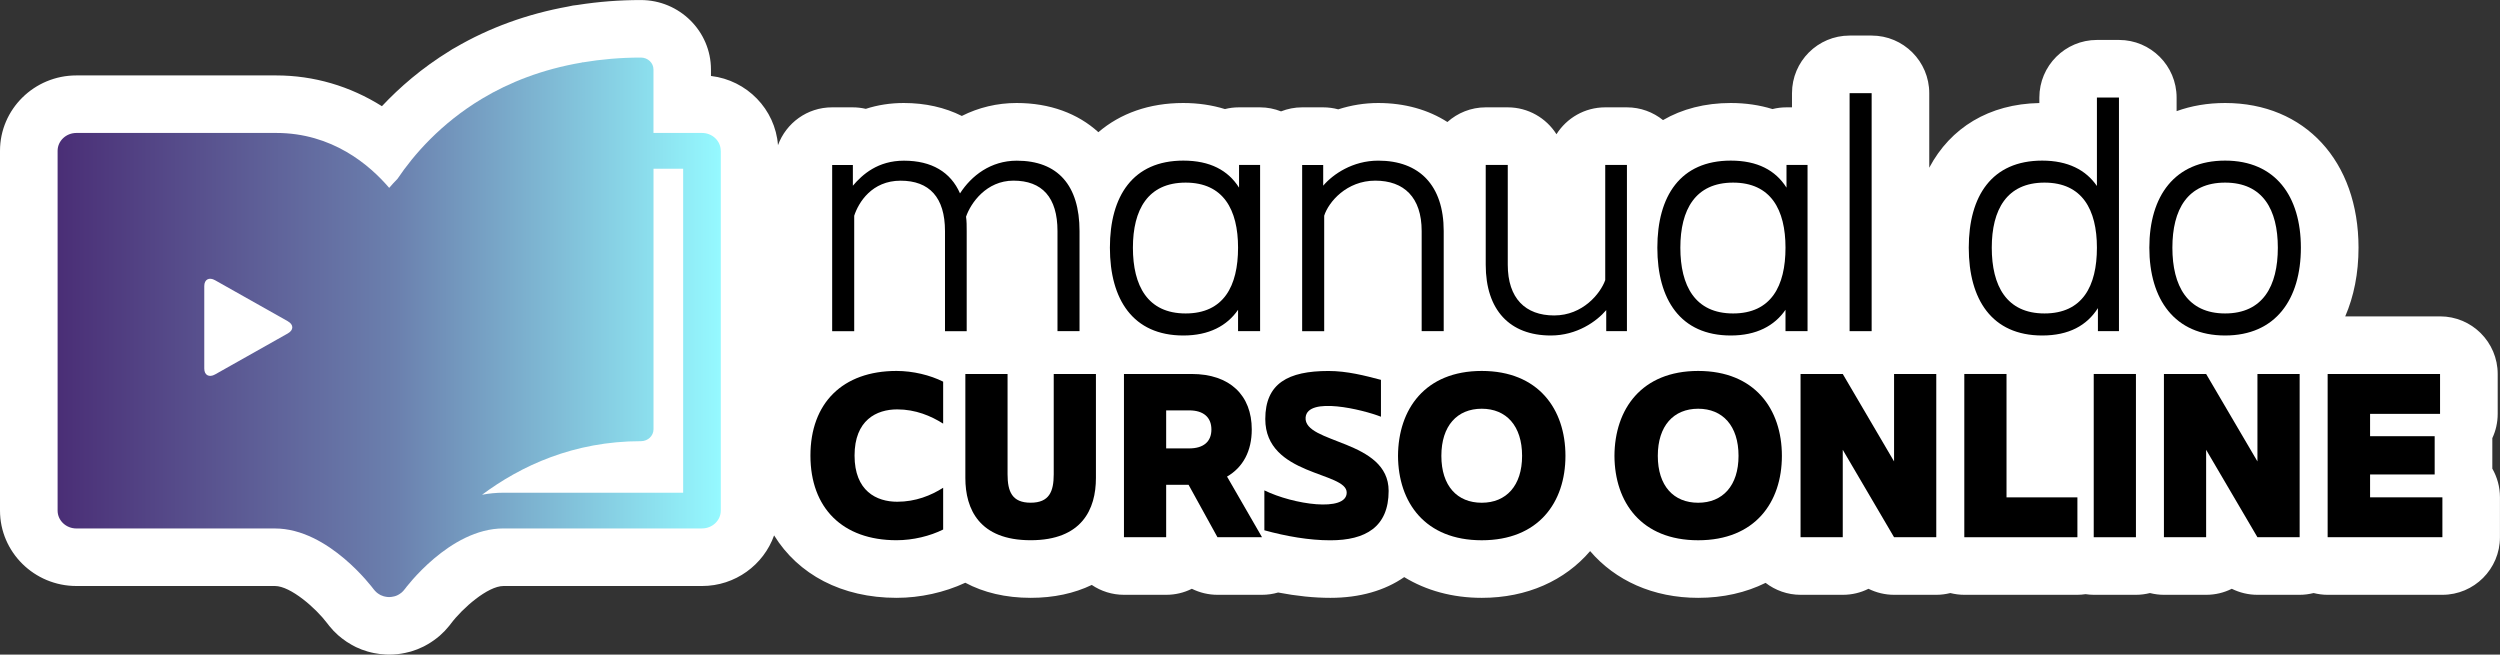 <svg xmlns="http://www.w3.org/2000/svg" xmlns:xlink="http://www.w3.org/1999/xlink" id="Camada_2" viewBox="0 0 650.98 170.46"><rect x="0" y="0" width="650.98" height="170.46" fill="#333333" stroke="none"/><defs><style>.cls-1{fill:#fff;}.cls-2{fill:url(#Gradiente_sem_nome_17);}</style><linearGradient id="Gradiente_sem_nome_17" x1="15" y1="85.23" x2="187.69" y2="85.23" gradientUnits="userSpaceOnUse"><stop offset="0" stop-color="#4a2e76"></stop><stop offset=".51" stop-color="#6b80ae"></stop><stop offset="1" stop-color="#95f9ff"></stop></linearGradient></defs><g id="Camada_1-2"><g><path class="cls-1" d="m648.98,122.01v-7.92c.9-1.92,1.4-4.07,1.4-6.33v-10.38c0-8.28-6.72-15-15-15h-24.7c2.24-5.18,3.46-11.2,3.46-17.88,0-22.54-13.96-37.68-34.73-37.68-4.57,0-8.81.73-12.64,2.12v-3.54c0-8.28-6.72-15-15-15h-5.74c-8.28,0-15,6.72-15,15v1.43c-13.08.23-23.15,6.42-28.67,16.84v-19.41c0-8.28-6.72-15-15-15h-5.74c-8.28,0-15,6.72-15,15v3.69h-1.43c-1.26,0-2.48.15-3.65.45-3.35-1.04-6.99-1.58-10.87-1.58-6.72,0-12.67,1.56-17.64,4.45-2.57-2.07-5.84-3.32-9.4-3.32h-5.65c-5.34,0-10.03,2.79-12.69,7-2.66-4.2-7.35-7-12.69-7h-5.74c-3.83,0-7.32,1.45-9.97,3.82-4.98-3.19-11.08-4.95-18.02-4.95-3.54,0-7.06.57-10.41,1.65-1.25-.34-2.57-.52-3.93-.52h-5.48c-1.93,0-3.78.38-5.48,1.05-1.7-.67-3.54-1.05-5.48-1.05h-5.48c-1.26,0-2.48.15-3.65.45-3.35-1.04-6.99-1.58-10.87-1.58-8.86,0-16.38,2.71-22.08,7.6-5.35-4.87-12.62-7.6-21.29-7.6-5.07,0-9.91,1.17-14.27,3.37-4.38-2.2-9.49-3.37-15.11-3.37-3.48,0-6.78.51-9.89,1.52-1.09-.25-2.24-.39-3.41-.39h-5.39c-6.47,0-11.97,4.1-14.07,9.85-.71-9.36-8.08-16.92-17.45-18.02v-1.67c0-9.98-8.19-18.1-18.27-18.1-5.57,0-10.97.42-16.48,1.28-.8.07-1.6.2-2.38.4-10.71,1.93-20.62,5.53-29.49,10.72-.48.25-.95.53-1.41.84-7.29,4.47-13.11,9.56-17.65,14.4-8.32-5.23-17.73-8.01-27.55-8.01H19.9C8.93,19.63,0,28.44,0,39.27v93.67c0,10.84,8.93,19.65,19.9,19.65h51.69c4.08,0,10.67,5.78,13.65,9.75h0c.17.23.35.46.53.68.69.86,1.46,1.67,2.28,2.39.32.28.65.55.99.81.79.62,1.63,1.18,2.51,1.67.35.21.71.39,1.07.57l.1.05c.97.46,1.96.84,3.01,1.14.31.09.61.17.92.24.19.04.67.15.73.16,1,.2,2.02.33,3.02.38.32.02.63.03.94.03,1.39,0,2.81-.15,4.21-.46.37-.07.85-.18,1.41-.34.03,0,.06-.02.1-.03,1.08-.32,2.15-.74,3.17-1.25.12-.06.23-.12.35-.18,1.12-.59,2.19-1.28,3.18-2.06.26-.2.52-.41.77-.63.89-.78,1.71-1.64,2.44-2.55.16-.19.31-.39.46-.59,3-4,9.59-9.78,13.67-9.78h51.7c8.67,0,16.05-5.52,18.77-13.18,6.29,10.17,17.59,16.26,31.89,16.26,6.15,0,12.46-1.4,17.9-3.93,4.76,2.55,10.5,3.93,17.03,3.93,6.02,0,11.37-1.18,15.9-3.36,2.4,1.62,5.28,2.57,8.39,2.57h10.99c2.4,0,4.67-.56,6.68-1.57,2.04,1.01,4.32,1.57,6.68,1.57h11.6c1.44,0,2.85-.21,4.19-.6,4.8.92,9.36,1.39,13.61,1.39,7.68,0,14.21-1.92,19.22-5.4,5.66,3.46,12.52,5.4,20.2,5.4,11.81,0,21.67-4.53,28.21-12.17,6.54,7.64,16.38,12.17,28.15,12.17,6.52,0,12.44-1.38,17.54-3.9,2.53,1.94,5.69,3.11,9.12,3.11h10.99c2.4,0,4.67-.56,6.68-1.57,2.04,1.01,4.32,1.57,6.68,1.57h10.99c1.26,0,2.48-.17,3.64-.46,1.17.29,2.39.46,3.64.46h29.45c.72,0,1.43-.07,2.13-.17.7.1,1.4.17,2.13.17h10.99c1.26,0,2.48-.17,3.64-.46,1.17.29,2.38.46,3.64.46h10.99c2.4,0,4.67-.56,6.68-1.57,2.04,1.01,4.32,1.57,6.68,1.57h10.99c1.26,0,2.48-.17,3.64-.46,1.17.29,2.39.46,3.64.46h29.88c8.28,0,15-6.72,15-15v-10.38c0-2.73-.73-5.29-2-7.5Z"></path><g><g><g><path d="m281.1,60.16v26.07h-5.74v-26.07c0-8.78-4-13.12-11.47-13.12-7.04,0-11.12,5.82-12.34,9.39.17,1.13.17,2.43.17,3.74v26.07h-5.65v-26.07c0-8.78-4.08-13.12-11.56-13.12s-10.95,5.65-12.08,9.13v30.07h-5.74v-43.28h5.39v5.39c2.52-2.96,6.52-6.52,13.3-6.52,7.21,0,12.17,2.96,14.6,8.52,2.96-4.61,8-8.52,14.78-8.52,10.69,0,16.34,6.43,16.34,18.34Z"></path><path d="m328.12,42.95v43.28h-5.74v-5.56c-2.87,4.17-7.56,6.69-14.25,6.69-13.12,0-19.12-9.39-19.12-22.86s6-22.68,19.12-22.68c6.95,0,11.65,2.52,14.51,7.04v-5.91h5.48Zm-5.74,21.55c0-9.91-3.82-16.95-13.65-16.95s-13.73,7.04-13.73,16.95,3.82,17.12,13.73,17.12,13.65-7.13,13.65-17.12Z"></path><path d="m375.93,60.16v26.07h-5.74v-26.07c0-8.78-4.61-13.12-12.08-13.12s-12.17,5.56-13.3,9.13v30.07h-5.74v-43.28h5.48v5.39c2.52-2.96,7.65-6.52,14.34-6.52,10.69,0,17.04,6.43,17.04,18.34Z"></path><path d="m423.64,42.95v43.28h-5.39v-5.48c-2.52,2.96-7.65,6.61-14.43,6.61-10.69,0-16.95-6.61-16.95-18.43v-25.99h5.74v25.99c0,8.78,4.61,13.21,12.08,13.21s12.08-5.74,13.3-9.21v-29.99h5.65Z"></path><path d="m470.67,42.95v43.28h-5.74v-5.56c-2.87,4.17-7.56,6.69-14.25,6.69-13.12,0-19.12-9.39-19.12-22.86s6-22.68,19.12-22.68c6.95,0,11.65,2.52,14.51,7.04v-5.91h5.48Zm-5.74,21.55c0-9.91-3.82-16.95-13.65-16.95s-13.73,7.04-13.73,16.95,3.82,17.12,13.73,17.12,13.65-7.13,13.65-17.12Z"></path><path d="m487.36,24.26v61.97h-5.74V24.26h5.74Z"></path><path d="m551.76,25.39v60.84h-5.48v-6c-2.87,4.52-7.56,7.13-14.51,7.13-13.12,0-19.12-9.39-19.12-22.86s6-22.68,19.12-22.68c6.69,0,11.39,2.43,14.25,6.61v-23.03h5.74Zm-5.74,39.11c0-9.91-3.82-16.95-13.65-16.95s-13.73,7.04-13.73,16.95,3.82,17.12,13.73,17.12,13.65-7.13,13.65-17.12Z"></path><path d="m599.13,64.5c0,13.47-6.61,22.86-19.73,22.86s-19.73-9.39-19.73-22.86,6.61-22.68,19.73-22.68,19.73,9.3,19.73,22.68Zm-6,0c0-9.91-3.91-16.95-13.73-16.95s-13.73,7.04-13.73,16.95,3.91,17.12,13.73,17.12,13.73-7.13,13.73-17.12Z"></path></g><g><path d="m222.52,118.63c0,9.23,5.71,12.02,11.11,12.02,4.8,0,8.81-1.64,11.96-3.64v10.87c-3.4,1.7-7.83,2.79-12.15,2.79-14.03,0-22.41-8.38-22.41-22.04s8.38-22.04,22.41-22.04c4.31,0,8.75,1.09,12.15,2.79v10.93c-3.16-2-7.17-3.71-11.96-3.71-5.4,0-11.11,2.79-11.11,12.02Z"></path><path d="m285.37,97.38v27.08c0,8.14-3.64,16.21-17,16.21s-17-8.08-17-16.21v-27.08h10.99v26.11c0,4.49,1.15,7.41,6.01,7.41s6.01-2.92,6.01-7.41v-26.11h10.99Z"></path><path d="m309.49,126.23h-5.83v13.66h-10.99v-42.51h17.61c9.96,0,15.67,5.53,15.67,14.45,0,5.59-2.25,9.84-6.44,12.27l9.11,15.79h-11.6l-7.53-13.66Zm-5.83-9.47h6.01c3.64,0,5.77-1.7,5.77-4.92s-2.12-4.98-5.77-4.98h-6.01v9.9Z"></path><path d="m329.23,138.07v-10.38c7.59,3.71,21.38,5.71,21.44.61.12-5.53-21.2-4.31-21.2-19.19,0-9.29,5.95-12.51,16.46-12.51,4.86,0,9.47,1.21,13.66,2.31v9.6c-4.8-1.88-19.13-5.34-19.62.18-.55,6.92,21.62,5.71,21.62,19.13,0,9.41-6.01,12.87-15.18,12.87-5.53,0-11.42-1.03-17.19-2.61Z"></path><path d="m407.63,118.7c0,12.15-7.04,21.98-21.8,21.98s-21.74-9.84-21.8-21.98c.06-12.15,7.04-22.11,21.8-22.11s21.8,9.96,21.8,22.11Zm-11.29,0c0-7.83-4.13-12.27-10.51-12.27s-10.51,4.43-10.51,12.27,4.13,12.21,10.51,12.21,10.51-4.43,10.51-12.21Z"></path><path d="m463.99,118.7c0,12.15-7.04,21.98-21.8,21.98s-21.74-9.84-21.8-21.98c.06-12.15,7.04-22.11,21.8-22.11s21.8,9.96,21.8,22.11Zm-11.29,0c0-7.83-4.13-12.27-10.51-12.27s-10.51,4.43-10.51,12.27,4.13,12.21,10.51,12.21,10.51-4.43,10.51-12.21Z"></path><path d="m504.19,97.38v42.51h-10.99l-13.36-22.77v22.77h-10.99v-42.51h10.99l13.36,22.77v-22.77h10.99Z"></path><path d="m540.94,129.51v10.38h-29.45v-42.51h10.99v32.13h18.46Z"></path><path d="m556.18,97.38v42.51h-10.99v-42.51h10.99Z"></path><path d="m598.81,97.38v42.51h-10.99l-13.36-22.77v22.77h-10.99v-42.51h10.99l13.36,22.77v-22.77h10.99Z"></path><path d="m635.98,129.51v10.38h-29.88v-42.51h29.27v10.38h-18.22v5.83h16.82v9.96h-16.82v5.95h18.83Z"></path></g></g><path class="cls-2" d="m134.15,116.07s-.03.01-.04.02h.01s.02-.02.02-.02Zm36.02-4.29c0,1.71-1.46,3.1-3.27,3.1-17.52,0-31.27,6.43-41.38,13.95,1.8-.34,3.66-.53,5.57-.53h46.8V43.93h-7.72v67.85ZM125.53,25.69l-.05.05s.1-.06.15-.09l-.1.03Zm62.16,13.59v93.67c0,2.56-2.19,4.65-4.9,4.65h-51.7c-14.06,0-25.6,15.68-25.72,15.84-.01.02-.03.03-.04.04-.2.28-.44.53-.7.76-.06.04-.11.08-.16.13-.25.2-.53.38-.82.54-.02,0-.04.02-.06.03-.25.13-.52.24-.8.32-.07.02-.14.03-.21.04-.05.02-.11.02-.16.04-.36.08-.72.13-1.08.13-.02,0-.04,0-.07,0-.31,0-.63-.04-.94-.11-.09-.02-.19-.04-.28-.06-.05-.01-.11-.02-.16-.04-.27-.08-.52-.18-.76-.29-.07-.03-.12-.08-.19-.11-.25-.13-.48-.29-.69-.45-.08-.06-.15-.11-.22-.18-.25-.22-.48-.46-.68-.73-.01-.02-.03-.03-.05-.05-.17-.22-11.69-15.84-25.71-15.84H19.9c-2.71,0-4.9-2.09-4.9-4.65V39.27c0-2.56,2.19-4.65,4.9-4.65h52.04c14.54,0,24.27,8.29,29.4,14.3.65-.76,1.38-1.55,2.17-2.36,4.2-6.23,11.22-14.37,21.96-20.83.05-.03.1-.06.15-.09,6.96-4.16,15.51-7.59,25.86-9.35l.22-.08.07.03c4.68-.78,9.68-1.25,15.12-1.25,1.81,0,3.27,1.39,3.27,3.1v16.53h12.62c2.71,0,4.9,2.08,4.9,4.65Zm-112.74,44.37l-18.95-10.68c-1.55-.88-2.81-.2-2.81,1.51v21.5c0,1.71,1.26,2.39,2.81,1.52l18.95-10.68c1.55-.88,1.55-2.29,0-3.16Zm59.16,32.44s.03-.01.04-.02h-.02s-.01.02-.01.02Z"></path></g></g></g></svg>